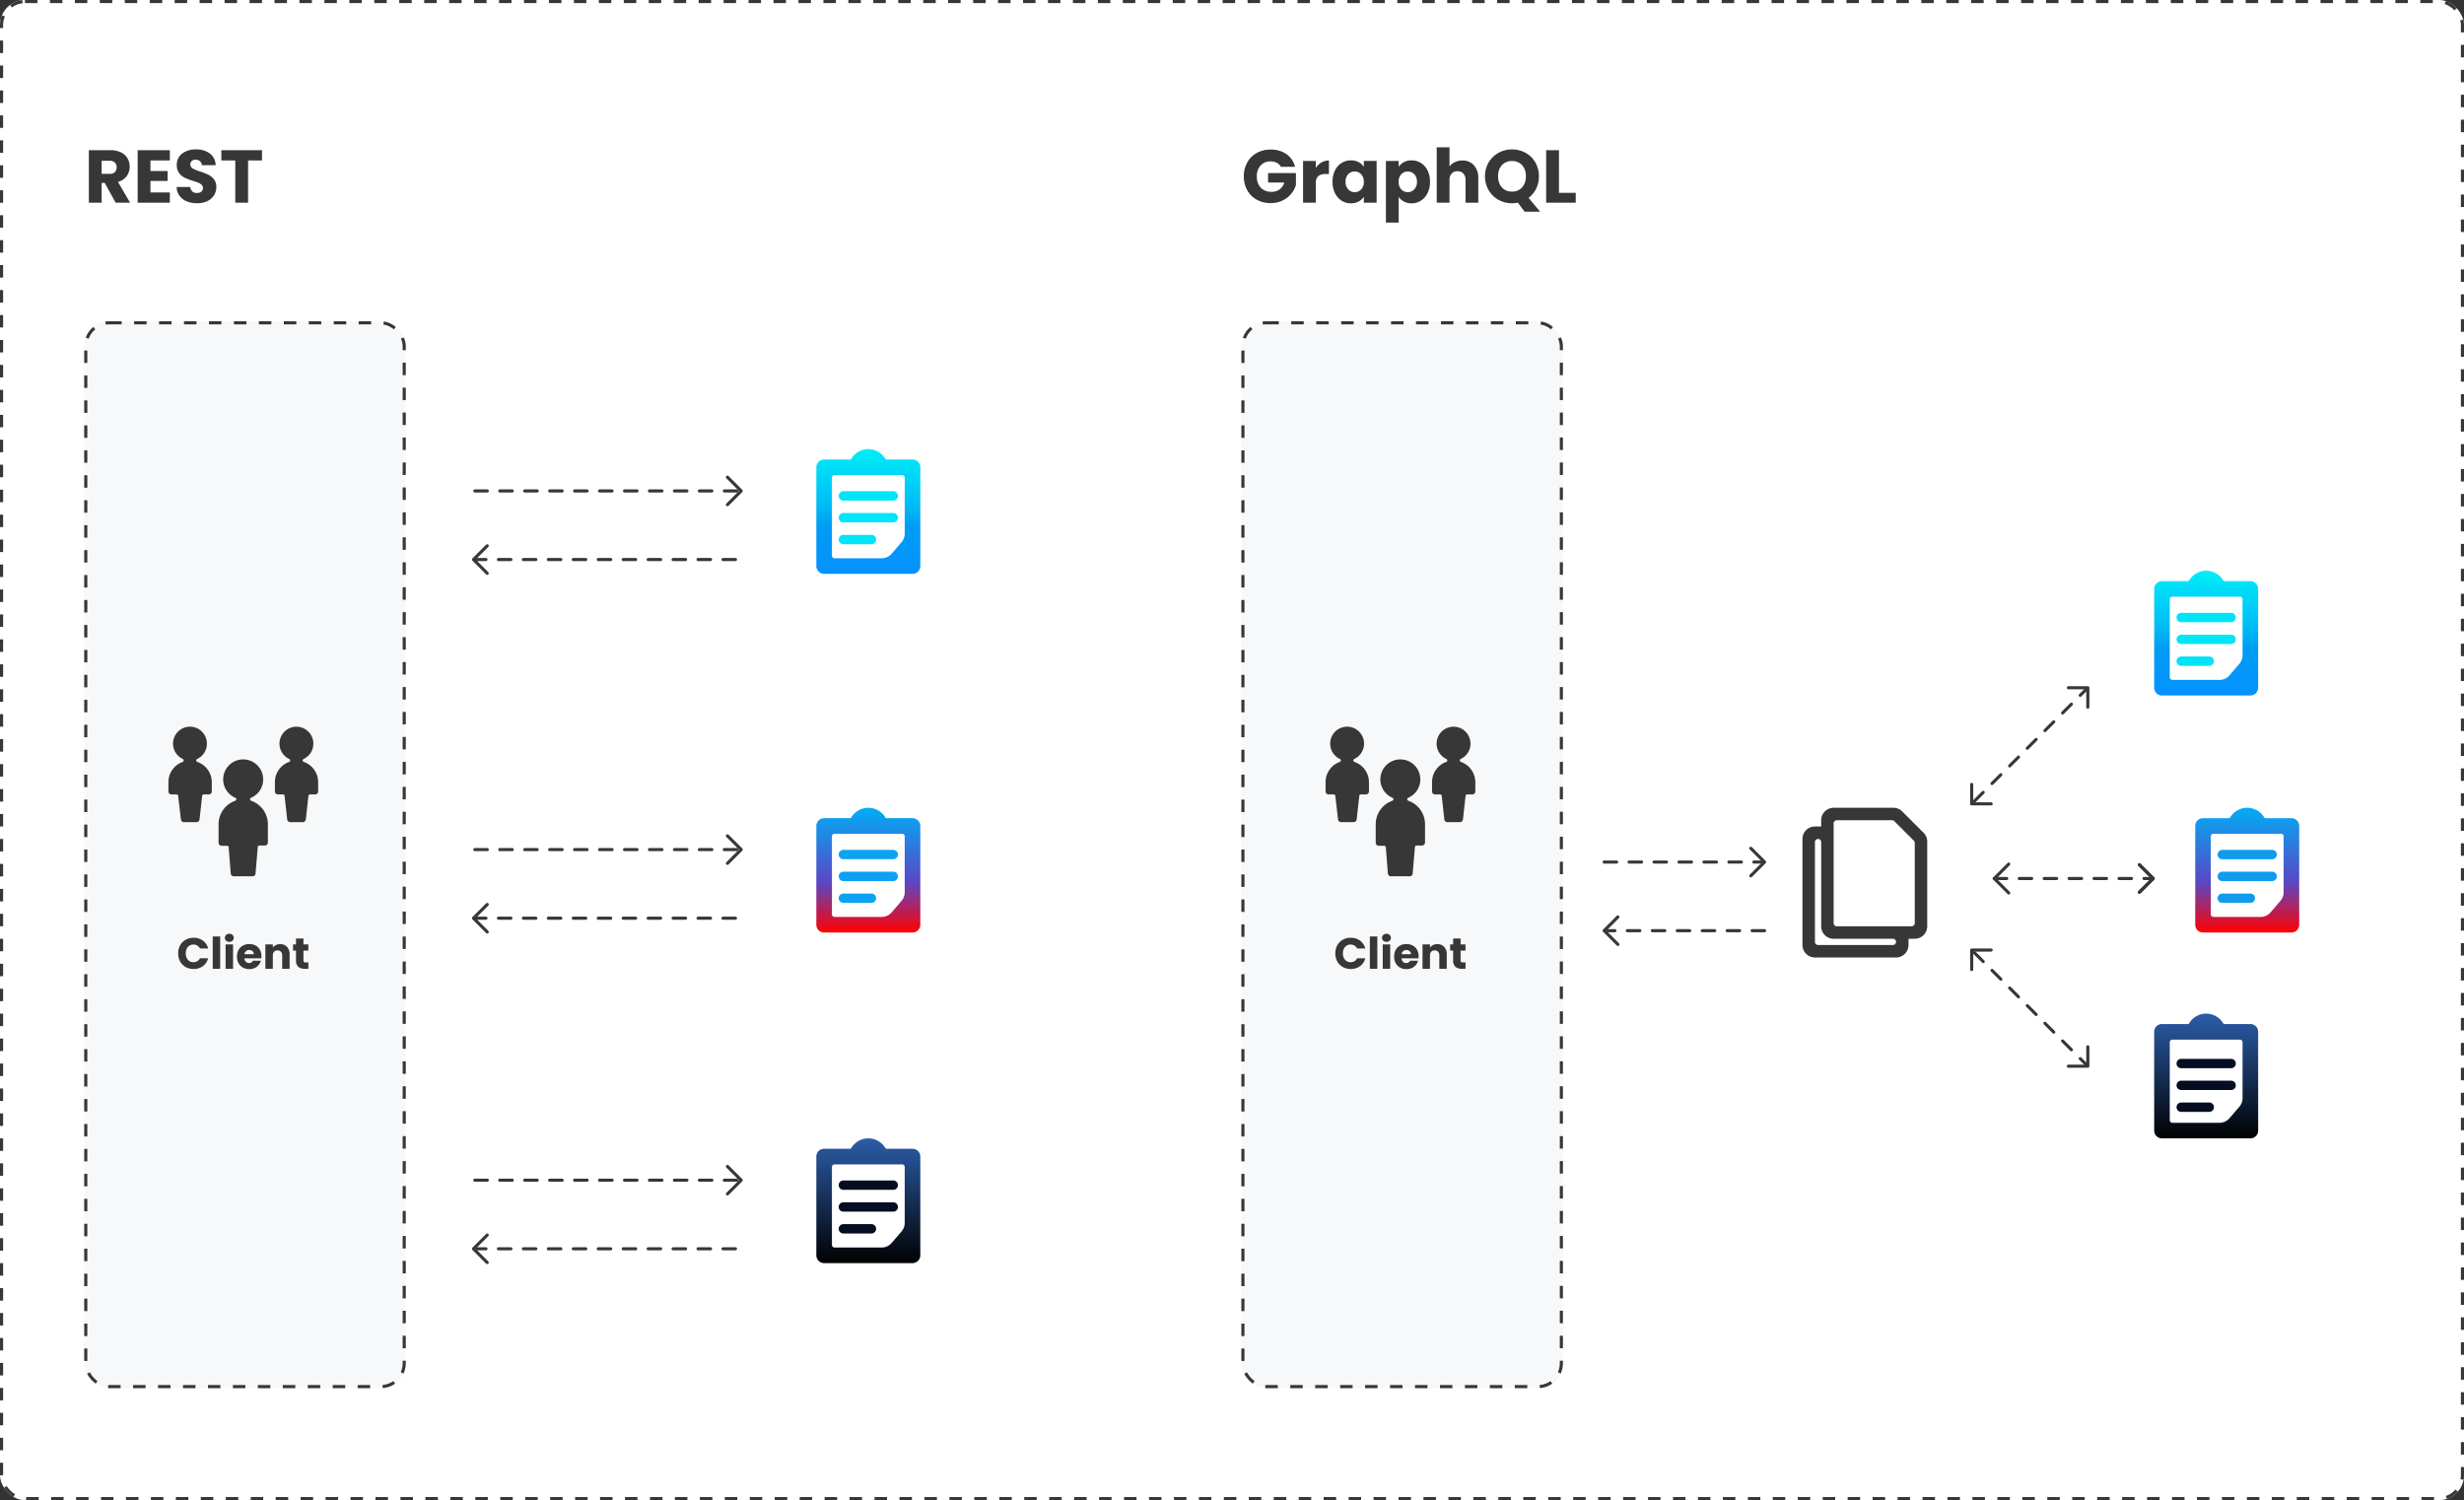 <svg xmlns="http://www.w3.org/2000/svg" xmlns:xlink="http://www.w3.org/1999/xlink" width="790" height="481" viewBox="0 0 790 481">
  <rect x="0" y="0" width="790" height="481" fill="#333333" stroke="none"/>
  <defs>
    <linearGradient id="linear-gradient" x1="0.5" x2="0.5" y2="1" gradientUnits="objectBoundingBox">
      <stop offset="0" stop-color="#00eef8"/>
      <stop offset="0.443" stop-color="#00bcf6"/>
      <stop offset="0.623" stop-color="#009cf3"/>
      <stop offset="1" stop-color="#0492ff"/>
    </linearGradient>
    <linearGradient id="linear-gradient-2" x1="0.5" x2="0.5" y2="1" gradientUnits="objectBoundingBox">
      <stop offset="0" stop-color="#01adf6"/>
      <stop offset="0.595" stop-color="#5948c5"/>
      <stop offset="1" stop-color="red"/>
    </linearGradient>
    <linearGradient id="linear-gradient-3" x1="0.5" x2="0.5" y2="1" gradientUnits="objectBoundingBox">
      <stop offset="0" stop-color="#2b5da9"/>
      <stop offset="1" stop-color="#000101"/>
    </linearGradient>
  </defs>
  <g id="GraphQL_API_infrastructure" data-name="GraphQL API infrastructure" transform="translate(-266.268 -3912)">
    <g id="Rectangle_67297" data-name="Rectangle 67297" transform="translate(266.268 3912)" fill="#fff" stroke="#373737" stroke-width="1" stroke-dasharray="4">
      <rect width="790" height="481" rx="8" stroke="none"/>
      <rect x="0.5" y="0.5" width="789" height="480" rx="7.5" fill="none"/>
    </g>
    <g id="Group_186810" data-name="Group 186810" transform="translate(0 21)">
      <g id="Group_186809" data-name="Group 186809">
        <g id="Group_186806" data-name="Group 186806" transform="translate(293 3994)">
          <g id="Rectangle_67298" data-name="Rectangle 67298" transform="translate(0.268)" fill="#f6f8fa" stroke="#373737" stroke-width="1" stroke-dasharray="4">
            <rect width="103.097" height="342.091" rx="8" stroke="none"/>
            <rect x="0.5" y="0.5" width="102.097" height="341.091" rx="7.5" fill="none"/>
          </g>
          <g id="Group_186803" data-name="Group 186803" transform="translate(27.267 130)">
            <g id="Group_186784" data-name="Group 186784">
              <g id="Group_186382" data-name="Group 186382" transform="translate(0 0)">
                <path id="Path_169397" data-name="Path 169397" d="M26.527,23.723a.579.579,0,0,1-.34-.459.519.519,0,0,1,.32-.479,6.412,6.412,0,1,0-5.034,0,.519.519,0,0,1,.32.479.579.579,0,0,1-.34.459A7.99,7.99,0,0,0,16.1,31.194v5.993a.979.979,0,0,0,.979.979h1.778a.5.5,0,0,1,.479.459L20,47.054a.979.979,0,0,0,.979.9h5.993a.979.979,0,0,0,.979-.9l.719-8.509a.5.5,0,0,1,.479-.459h1.778a.979.979,0,0,0,.979-.979V31.114A7.99,7.99,0,0,0,26.527,23.723Z" transform="translate(-0.02 0.017)" fill="#373737"/>
                <path id="Path_169398" data-name="Path 169398" d="M9.248,11.266a.539.539,0,0,1-.34-.459.559.559,0,0,1,.3-.479,5.433,5.433,0,1,0-4.594,0,.512.512,0,0,1-.06.939A6.891,6.891,0,0,0,0,17.758v2.956a1,1,0,0,0,.28.7,1.039,1.039,0,0,0,.7.28H2.617a.519.519,0,0,1,.5.439L4,29.7a1,1,0,0,0,.979.879h4a1,1,0,0,0,1-.879l.839-7.571a.5.5,0,0,1,.479-.439h1.638a.979.979,0,0,0,.979-.979V17.758A6.891,6.891,0,0,0,9.248,11.266Z" transform="translate(0 0.03)" fill="#373737"/>
                <path id="Path_169399" data-name="Path 169399" d="M43.428,11.266a.539.539,0,0,1-.34-.459.519.519,0,0,1,.3-.479,5.433,5.433,0,1,0-4.614,0,.559.559,0,0,1,.3.479.539.539,0,0,1-.34.459,6.891,6.891,0,0,0-4.554,6.492v2.956a.959.959,0,0,0,.979.979H36.8a.479.479,0,0,1,.479.439l.839,7.571a1,1,0,0,0,1,.879h4a1,1,0,0,0,.979-.879l.839-7.571a.519.519,0,0,1,.5-.439h1.638a.979.979,0,0,0,.979-.979V17.758a6.891,6.891,0,0,0-4.614-6.492Z" transform="translate(-0.043 0.03)" fill="#373737"/>
              </g>
            </g>
            <path id="Path_171957" data-name="Path 171957" d="M-20.874-4.928a5.283,5.283,0,0,1,.63-2.6A4.5,4.5,0,0,1-18.487-9.3a5.1,5.1,0,0,1,2.555-.637,4.889,4.889,0,0,1,3,.924A4.437,4.437,0,0,1-11.27-6.5H-13.9a2.126,2.126,0,0,0-.833-.938,2.342,2.342,0,0,0-1.225-.322,2.286,2.286,0,0,0-1.792.77,2.98,2.98,0,0,0-.686,2.058,2.98,2.98,0,0,0,.686,2.058,2.286,2.286,0,0,0,1.792.77,2.342,2.342,0,0,0,1.225-.322A2.126,2.126,0,0,0-13.9-3.36h2.632A4.405,4.405,0,0,1-12.936-.847a4.915,4.915,0,0,1-3,.917,5.1,5.1,0,0,1-2.555-.637,4.515,4.515,0,0,1-1.757-1.771A5.243,5.243,0,0,1-20.874-4.928ZM-7.406-10.36V0H-9.8V-10.36Zm2.94,1.736A1.451,1.451,0,0,1-5.5-9a1.2,1.2,0,0,1-.4-.917,1.218,1.218,0,0,1,.4-.931,1.451,1.451,0,0,1,1.029-.371,1.432,1.432,0,0,1,1.015.371,1.218,1.218,0,0,1,.4.931,1.2,1.2,0,0,1-.4.917A1.432,1.432,0,0,1-4.466-8.624Zm1.19.812V0H-5.67V-7.812Zm9.1,3.78a6.111,6.111,0,0,1-.042.7H.364A1.628,1.628,0,0,0,.833-2.219a1.433,1.433,0,0,0,1.015.385A1.258,1.258,0,0,0,3.094-2.59H5.642A3.5,3.5,0,0,1,4.935-1.2a3.54,3.54,0,0,1-1.281.966,4.115,4.115,0,0,1-1.722.35A4.19,4.19,0,0,1-.112-.378a3.485,3.485,0,0,1-1.4-1.4,4.322,4.322,0,0,1-.5-2.128,4.371,4.371,0,0,1,.5-2.128,3.44,3.44,0,0,1,1.393-1.4,4.22,4.22,0,0,1,2.058-.49,4.177,4.177,0,0,1,2.016.476A3.418,3.418,0,0,1,5.327-6.09,4.122,4.122,0,0,1,5.824-4.032Zm-2.45-.63a1.231,1.231,0,0,0-.42-.98A1.546,1.546,0,0,0,1.9-6.006a1.516,1.516,0,0,0-1.015.35,1.555,1.555,0,0,0-.511.994ZM11.844-7.9a2.835,2.835,0,0,1,2.191.889,3.468,3.468,0,0,1,.819,2.443V0h-2.38V-4.242a1.714,1.714,0,0,0-.406-1.218,1.424,1.424,0,0,0-1.092-.434,1.424,1.424,0,0,0-1.092.434,1.714,1.714,0,0,0-.406,1.218V0H7.084V-7.812H9.478v1.036a2.526,2.526,0,0,1,.98-.819A3.116,3.116,0,0,1,11.844-7.9Zm9.03,5.866V0H19.656a2.981,2.981,0,0,1-2.03-.637A2.632,2.632,0,0,1,16.9-2.716V-5.824h-.952V-7.812H16.9v-1.9h2.394v1.9H20.86v1.988H19.292v3.136a.656.656,0,0,0,.168.5.82.82,0,0,0,.56.154Z" transform="translate(24 77.619)" fill="#373737"/>
          </g>
        </g>
        <g id="Group_188571" data-name="Group 188571" transform="translate(0 27)">
          <g id="Group_186786" data-name="Group 186786" transform="translate(0 2.897)">
            <g id="Group_186739" data-name="Group 186739" transform="translate(418.071 4022.917) rotate(-90)">
              <path id="Path_169536" data-name="Path 169536" d="M24,1.494V87.58" transform="translate(-19.593 -1.065)" fill="none" stroke="#373737" stroke-linecap="round" stroke-linejoin="round" stroke-width="1" stroke-dasharray="4"/>
              <path id="Path_169537" data-name="Path 169537" d="M16.5,1.494,20.907,5.9l4.407-4.407" transform="translate(-16.5 79.935)" fill="none" stroke="#373737" stroke-linecap="round" stroke-linejoin="round" stroke-width="1"/>
            </g>
            <g id="Group_186785" data-name="Group 186785" transform="translate(418.071 4044.917) rotate(-90)">
              <path id="Path_169536-2" data-name="Path 169536" d="M0,83.074V0" transform="translate(4.407 0.931)" fill="none" stroke="#373737" stroke-linecap="round" stroke-linejoin="round" stroke-width="1" stroke-dasharray="4"/>
              <path id="Path_169537-2" data-name="Path 169537" d="M0,4.407,4.407,0,8.814,4.407" transform="translate(0 0)" fill="none" stroke="#373737" stroke-linecap="round" stroke-linejoin="round" stroke-width="1"/>
            </g>
          </g>
          <g id="Group_186786-2" data-name="Group 186786" transform="translate(0 117.897)">
            <g id="Group_186739-2" data-name="Group 186739" transform="translate(418.071 4022.917) rotate(-90)">
              <path id="Path_169536-3" data-name="Path 169536" d="M24,1.494V87.58" transform="translate(-19.593 -1.065)" fill="none" stroke="#373737" stroke-linecap="round" stroke-linejoin="round" stroke-width="1" stroke-dasharray="4"/>
              <path id="Path_169537-3" data-name="Path 169537" d="M16.5,1.494,20.907,5.9l4.407-4.407" transform="translate(-16.5 79.935)" fill="none" stroke="#373737" stroke-linecap="round" stroke-linejoin="round" stroke-width="1"/>
            </g>
            <g id="Group_186785-2" data-name="Group 186785" transform="translate(418.071 4044.917) rotate(-90)">
              <path id="Path_169536-4" data-name="Path 169536" d="M0,83.074V0" transform="translate(4.407 0.931)" fill="none" stroke="#373737" stroke-linecap="round" stroke-linejoin="round" stroke-width="1" stroke-dasharray="4"/>
              <path id="Path_169537-4" data-name="Path 169537" d="M0,4.407,4.407,0,8.814,4.407" transform="translate(0 0)" fill="none" stroke="#373737" stroke-linecap="round" stroke-linejoin="round" stroke-width="1"/>
            </g>
          </g>
          <g id="Group_186786-3" data-name="Group 186786" transform="translate(0 223.897)">
            <g id="Group_186739-3" data-name="Group 186739" transform="translate(418.071 4022.917) rotate(-90)">
              <path id="Path_169536-5" data-name="Path 169536" d="M24,1.494V87.58" transform="translate(-19.593 -1.065)" fill="none" stroke="#373737" stroke-linecap="round" stroke-linejoin="round" stroke-width="1" stroke-dasharray="4"/>
              <path id="Path_169537-5" data-name="Path 169537" d="M16.5,1.494,20.907,5.9l4.407-4.407" transform="translate(-16.5 79.935)" fill="none" stroke="#373737" stroke-linecap="round" stroke-linejoin="round" stroke-width="1"/>
            </g>
            <g id="Group_186785-3" data-name="Group 186785" transform="translate(418.071 4044.917) rotate(-90)">
              <path id="Path_169536-6" data-name="Path 169536" d="M0,83.074V0" transform="translate(4.407 0.931)" fill="none" stroke="#373737" stroke-linecap="round" stroke-linejoin="round" stroke-width="1" stroke-dasharray="4"/>
              <path id="Path_169537-6" data-name="Path 169537" d="M0,4.407,4.407,0,8.814,4.407" transform="translate(0 0)" fill="none" stroke="#373737" stroke-linecap="round" stroke-linejoin="round" stroke-width="1"/>
            </g>
          </g>
          <g id="Group_186791" data-name="Group 186791" transform="translate(524 4007.998)">
            <g id="Group_186790" data-name="Group 186790">
              <path id="Path_170005" data-name="Path 170005" d="M34.835,3.334H26.5a.45.45,0,0,1-.35-.2,6.367,6.367,0,0,0-10.967,0,.45.45,0,0,1-.35.2H6.5A2.5,2.5,0,0,0,4,5.834V37.5A2.5,2.5,0,0,0,6.5,40H34.835a2.5,2.5,0,0,0,2.5-2.5V5.834a2.5,2.5,0,0,0-2.5-2.5ZM32.335,27.1a4.167,4.167,0,0,1-1,2.717l-3.2,3.734A4.2,4.2,0,0,1,24.968,35H9.834A.833.833,0,0,1,9,34.169v-25a.833.833,0,0,1,.833-.833H31.5a.833.833,0,0,1,.833.833Z" fill="url(#linear-gradient)"/>
              <path id="Path_170006" data-name="Path 170006" d="M32,16.5H16a1.5,1.5,0,0,0,0,3H32a1.5,1.5,0,0,0,0-3Z" transform="translate(-3.333 -3)" fill="#00e5f8"/>
              <path id="Path_170007" data-name="Path 170007" d="M32,23.5H16a1.5,1.5,0,0,0,0,3H32a1.5,1.5,0,1,0,0-3Z" transform="translate(-3.333 -3)" fill="#00e5f8"/>
              <path id="Path_170008" data-name="Path 170008" d="M25,30.5H16a1.5,1.5,0,0,0,0,3h9a1.5,1.5,0,1,0,0-3Z" transform="translate(-3.333 -3)" fill="#00e5f8"/>
            </g>
          </g>
          <g id="Group_186792" data-name="Group 186792" transform="translate(524 4122.998)">
            <g id="Group_186790-2" data-name="Group 186790">
              <path id="Path_170005-2" data-name="Path 170005" d="M34.835,3.334H26.5a.45.45,0,0,1-.35-.2,6.367,6.367,0,0,0-10.967,0,.45.45,0,0,1-.35.2H6.5A2.5,2.5,0,0,0,4,5.834V37.5A2.5,2.5,0,0,0,6.5,40H34.835a2.5,2.5,0,0,0,2.5-2.5V5.834a2.5,2.5,0,0,0-2.5-2.5ZM32.335,27.1a4.167,4.167,0,0,1-1,2.717l-3.2,3.734A4.2,4.2,0,0,1,24.968,35H9.834A.833.833,0,0,1,9,34.169v-25a.833.833,0,0,1,.833-.833H31.5a.833.833,0,0,1,.833.833Z" fill="url(#linear-gradient-2)"/>
              <path id="Path_170006-2" data-name="Path 170006" d="M32,16.5H16a1.5,1.5,0,0,0,0,3H32a1.5,1.5,0,0,0,0-3Z" transform="translate(-3.333 -3)" fill="#0ca2f1"/>
              <path id="Path_170007-2" data-name="Path 170007" d="M32,23.5H16a1.5,1.5,0,0,0,0,3H32a1.5,1.5,0,1,0,0-3Z" transform="translate(-3.333 -3)" fill="#0ca2f1"/>
              <path id="Path_170008-2" data-name="Path 170008" d="M25,30.5H16a1.5,1.5,0,0,0,0,3h9a1.5,1.5,0,1,0,0-3Z" transform="translate(-3.333 -3)" fill="#0ca2f1"/>
            </g>
          </g>
          <g id="Group_186793" data-name="Group 186793" transform="translate(524 4228.998)">
            <g id="Group_186790-3" data-name="Group 186790">
              <path id="Path_170005-3" data-name="Path 170005" d="M34.835,3.334H26.5a.45.45,0,0,1-.35-.2,6.367,6.367,0,0,0-10.967,0,.45.45,0,0,1-.35.2H6.5A2.5,2.5,0,0,0,4,5.834V37.5A2.5,2.5,0,0,0,6.5,40H34.835a2.5,2.5,0,0,0,2.5-2.5V5.834a2.5,2.5,0,0,0-2.5-2.5ZM32.335,27.1a4.167,4.167,0,0,1-1,2.717l-3.2,3.734A4.2,4.2,0,0,1,24.968,35H9.834A.833.833,0,0,1,9,34.169v-25a.833.833,0,0,1,.833-.833H31.5a.833.833,0,0,1,.833.833Z" fill="url(#linear-gradient-3)"/>
              <path id="Path_170006-3" data-name="Path 170006" d="M32,16.5H16a1.5,1.5,0,0,0,0,3H32a1.5,1.5,0,0,0,0-3Z" transform="translate(-3.333 -3)" fill="#040d21"/>
              <path id="Path_170007-3" data-name="Path 170007" d="M32,23.5H16a1.5,1.5,0,0,0,0,3H32a1.5,1.5,0,1,0,0-3Z" transform="translate(-3.333 -3)" fill="#040d21"/>
              <path id="Path_170008-3" data-name="Path 170008" d="M25,30.5H16a1.5,1.5,0,0,0,0,3h9a1.5,1.5,0,1,0,0-3Z" transform="translate(-3.333 -3)" fill="#040d21"/>
            </g>
          </g>
        </g>
      </g>
      <path id="Path_171956" data-name="Path 171956" d="M10.08,0l-3.5-6.36H5.592V0h-4.1V-16.848H8.376a7.583,7.583,0,0,1,3.4.7,4.794,4.794,0,0,1,2.1,1.908,5.324,5.324,0,0,1,.7,2.7,5.015,5.015,0,0,1-.948,3,5.1,5.1,0,0,1-2.8,1.872L14.712,0ZM5.592-9.264H8.136a2.329,2.329,0,0,0,1.692-.552,2.084,2.084,0,0,0,.564-1.56,2.019,2.019,0,0,0-.564-1.512,2.329,2.329,0,0,0-1.692-.552H5.592Zm15.648-4.3v3.408h5.5v3.168h-5.5v3.7h6.216V0H17.136V-16.848h10.32v3.288ZM36.216.168a8.667,8.667,0,0,1-3.312-.6,5.4,5.4,0,0,1-2.34-1.776A4.852,4.852,0,0,1,29.64-5.04h4.368a2.119,2.119,0,0,0,.648,1.428,2.083,2.083,0,0,0,1.44.492,2.252,2.252,0,0,0,1.44-.42A1.4,1.4,0,0,0,38.064-4.7a1.378,1.378,0,0,0-.42-1.032,3.388,3.388,0,0,0-1.032-.672,16.6,16.6,0,0,0-1.74-.6,18.946,18.946,0,0,1-2.664-1.008A4.922,4.922,0,0,1,30.432-9.5a4.146,4.146,0,0,1-.744-2.568,4.416,4.416,0,0,1,1.7-3.684,7,7,0,0,1,4.44-1.332,7.083,7.083,0,0,1,4.488,1.332,4.768,4.768,0,0,1,1.824,3.708H37.7a1.737,1.737,0,0,0-.6-1.284,2.114,2.114,0,0,0-1.416-.468,1.765,1.765,0,0,0-1.2.4,1.428,1.428,0,0,0-.456,1.14,1.413,1.413,0,0,0,.768,1.272,12.589,12.589,0,0,0,2.4.984,22.2,22.2,0,0,1,2.652,1.056,5.049,5.049,0,0,1,1.764,1.464,3.919,3.919,0,0,1,.744,2.472A4.851,4.851,0,0,1,41.628-2.4,5.127,5.127,0,0,1,39.5-.528,7.271,7.271,0,0,1,36.216.168ZM57-16.848v3.288H52.536V0h-4.1V-13.56H43.968v-3.288Z" transform="translate(293.268 3956)" fill="#373737"/>
      <g id="Group_186808" data-name="Group 186808" transform="translate(-0.268)">
        <g id="Group_188572" data-name="Group 188572" transform="translate(0 35.001)">
          <g id="Group_186802" data-name="Group 186802" transform="translate(905.436 4142.085) rotate(-90)">
            <path id="Path_169536-7" data-name="Path 169536" d="M24,1.494V52.005" transform="translate(-19.593 -0.994)" fill="none" stroke="#373737" stroke-linecap="round" stroke-linejoin="round" stroke-width="1" stroke-dasharray="4"/>
            <path id="Path_169537-7" data-name="Path 169537" d="M16.5,1.494,20.907,5.9l4.407-4.407" transform="translate(-16.5 45.541)" fill="none" stroke="#373737" stroke-linecap="round" stroke-linejoin="round" stroke-width="1"/>
            <path id="Path_170010" data-name="Path 170010" d="M16.5,1.494,20.907,5.9l4.407-4.407" transform="translate(-16.5 45.541)" fill="none" stroke="#373737" stroke-linecap="round" stroke-linejoin="round" stroke-width="1"/>
            <path id="Path_170011" data-name="Path 170011" d="M16.5,6.128l4.634-4.634,4.634,4.634" transform="translate(-16.727 -0.994)" fill="none" stroke="#373737" stroke-linecap="round" stroke-linejoin="round" stroke-width="1"/>
          </g>
          <g id="Group_186800" data-name="Group 186800" transform="translate(902.668 4116.002) rotate(-135)">
            <path id="Path_169536-8" data-name="Path 169536" d="M24,1.494V52.005" transform="translate(-19.593 -1.494)" fill="none" stroke="#373737" stroke-linecap="round" stroke-linejoin="round" stroke-width="1" stroke-dasharray="4"/>
            <path id="Path_169537-8" data-name="Path 169537" d="M16.5,1.494,20.907,5.9l4.407-4.407" transform="translate(-16.5 45.541)" fill="none" stroke="#373737" stroke-linecap="round" stroke-linejoin="round" stroke-width="1"/>
            <path id="Path_170012" data-name="Path 170012" d="M16.5,5.9l4.407-4.407L25.314,5.9" transform="translate(-16.5 -2.707)" fill="none" stroke="#373737" stroke-linecap="round" stroke-linejoin="round" stroke-width="1"/>
          </g>
          <g id="Group_186801" data-name="Group 186801" transform="translate(939.043 4194.737) rotate(135)">
            <path id="Path_169536-9" data-name="Path 169536" d="M0,50.511V0" transform="translate(4.407 0.931)" fill="none" stroke="#373737" stroke-linecap="round" stroke-linejoin="round" stroke-width="1" stroke-dasharray="4"/>
            <path id="Path_169537-9" data-name="Path 169537" d="M0,4.407,4.407,0,8.814,4.407" transform="translate(0 0)" fill="none" stroke="#373737" stroke-linecap="round" stroke-linejoin="round" stroke-width="1"/>
            <path id="Path_170013" data-name="Path 170013" d="M0,0,4.407,4.407,8.814,0" transform="translate(0 48.248)" fill="none" stroke="#373737" stroke-linecap="round" stroke-linejoin="round" stroke-width="1"/>
          </g>
          <g id="Group_186805" data-name="Group 186805" transform="translate(49.781 39.136)">
            <g id="Group_186739-4" data-name="Group 186739" transform="translate(731.071 4097.678) rotate(-90)">
              <path id="Path_169536-10" data-name="Path 169536" d="M24,1.494V52.005" transform="translate(-19.593 -1.494)" fill="none" stroke="#373737" stroke-linecap="round" stroke-linejoin="round" stroke-width="1" stroke-dasharray="4"/>
              <path id="Path_169537-10" data-name="Path 169537" d="M16.5,1.494,20.907,5.9l4.407-4.407" transform="translate(-16.5 45.541)" fill="none" stroke="#373737" stroke-linecap="round" stroke-linejoin="round" stroke-width="1"/>
            </g>
            <g id="Group_186785-4" data-name="Group 186785" transform="translate(731.071 4119.678) rotate(-90)">
              <path id="Path_169536-11" data-name="Path 169536" d="M0,50.511V0" transform="translate(4.407 0.931)" fill="none" stroke="#373737" stroke-linecap="round" stroke-linejoin="round" stroke-width="1" stroke-dasharray="4"/>
              <path id="Path_169537-11" data-name="Path 169537" d="M0,4.407,4.407,0,8.814,4.407" transform="translate(0 0)" fill="none" stroke="#373737" stroke-linecap="round" stroke-linejoin="round" stroke-width="1"/>
            </g>
          </g>
          <g id="Group_186797" data-name="Group 186797" transform="translate(953.203 4038.996)">
            <g id="Group_186790-4" data-name="Group 186790">
              <path id="Path_170005-4" data-name="Path 170005" d="M34.835,3.334H26.5a.45.45,0,0,1-.35-.2,6.367,6.367,0,0,0-10.967,0,.45.45,0,0,1-.35.2H6.5A2.5,2.5,0,0,0,4,5.834V37.5A2.5,2.5,0,0,0,6.5,40H34.835a2.5,2.5,0,0,0,2.5-2.5V5.834a2.5,2.5,0,0,0-2.5-2.5ZM32.335,27.1a4.167,4.167,0,0,1-1,2.717l-3.2,3.734A4.2,4.2,0,0,1,24.968,35H9.834A.833.833,0,0,1,9,34.169v-25a.833.833,0,0,1,.833-.833H31.5a.833.833,0,0,1,.833.833Z" fill="url(#linear-gradient)"/>
              <path id="Path_170006-4" data-name="Path 170006" d="M32,16.5H16a1.5,1.5,0,0,0,0,3H32a1.5,1.5,0,0,0,0-3Z" transform="translate(-3.333 -3)" fill="#00e4f7"/>
              <path id="Path_170007-4" data-name="Path 170007" d="M32,23.5H16a1.5,1.5,0,0,0,0,3H32a1.5,1.5,0,1,0,0-3Z" transform="translate(-3.333 -3)" fill="#00e4f7"/>
              <path id="Path_170008-4" data-name="Path 170008" d="M25,30.5H16a1.5,1.5,0,0,0,0,3h9a1.5,1.5,0,1,0,0-3Z" transform="translate(-3.333 -3)" fill="#00e4f7"/>
            </g>
          </g>
          <g id="Group_186798" data-name="Group 186798" transform="translate(966.365 4114.999)">
            <g id="Group_186790-5" data-name="Group 186790">
              <path id="Path_170005-5" data-name="Path 170005" d="M34.835,3.334H26.5a.45.45,0,0,1-.35-.2,6.367,6.367,0,0,0-10.967,0,.45.45,0,0,1-.35.2H6.5A2.5,2.5,0,0,0,4,5.834V37.5A2.5,2.5,0,0,0,6.5,40H34.835a2.5,2.5,0,0,0,2.5-2.5V5.834a2.5,2.5,0,0,0-2.5-2.5ZM32.335,27.1a4.167,4.167,0,0,1-1,2.717l-3.2,3.734A4.2,4.2,0,0,1,24.968,35H9.834A.833.833,0,0,1,9,34.169v-25a.833.833,0,0,1,.833-.833H31.5a.833.833,0,0,1,.833.833Z" fill="url(#linear-gradient-2)"/>
              <path id="Path_170006-5" data-name="Path 170006" d="M32,16.5H16a1.5,1.5,0,0,0,0,3H32a1.5,1.5,0,0,0,0-3Z" transform="translate(-3.333 -3)" fill="#109bed"/>
              <path id="Path_170007-5" data-name="Path 170007" d="M32,23.5H16a1.5,1.5,0,0,0,0,3H32a1.5,1.5,0,1,0,0-3Z" transform="translate(-3.333 -3)" fill="#109bed"/>
              <path id="Path_170008-5" data-name="Path 170008" d="M25,30.5H16a1.5,1.5,0,0,0,0,3h9a1.5,1.5,0,1,0,0-3Z" transform="translate(-3.333 -3)" fill="#109bed"/>
            </g>
          </g>
          <g id="Group_186799" data-name="Group 186799" transform="translate(953.203 4181.001)">
            <g id="Group_186790-6" data-name="Group 186790">
              <path id="Path_170005-6" data-name="Path 170005" d="M34.835,3.334H26.5a.45.45,0,0,1-.35-.2,6.367,6.367,0,0,0-10.967,0,.45.45,0,0,1-.35.2H6.5A2.5,2.5,0,0,0,4,5.834V37.5A2.5,2.5,0,0,0,6.5,40H34.835a2.5,2.5,0,0,0,2.5-2.5V5.834a2.5,2.5,0,0,0-2.5-2.5ZM32.335,27.1a4.167,4.167,0,0,1-1,2.717l-3.2,3.734A4.2,4.2,0,0,1,24.968,35H9.834A.833.833,0,0,1,9,34.169v-25a.833.833,0,0,1,.833-.833H31.5a.833.833,0,0,1,.833.833Z" fill="url(#linear-gradient-3)"/>
              <path id="Path_170006-6" data-name="Path 170006" d="M32,16.5H16a1.5,1.5,0,0,0,0,3H32a1.5,1.5,0,0,0,0-3Z" transform="translate(-3.333 -2)" fill="#040d21"/>
              <path id="Path_170007-6" data-name="Path 170007" d="M32,23.5H16a1.5,1.5,0,0,0,0,3H32a1.5,1.5,0,1,0,0-3Z" transform="translate(-3.333 -2)" fill="#040d21"/>
              <path id="Path_170008-6" data-name="Path 170008" d="M25,30.5H16a1.5,1.5,0,0,0,0,3h9a1.5,1.5,0,1,0,0-3Z" transform="translate(-3.333 -2)" fill="#040d21"/>
            </g>
          </g>
          <g id="Group_186796" data-name="Group 186796" transform="translate(840.436 4115)">
            <path id="Path_170009" data-name="Path 170009" d="M42.82,8,36,1.18A4,4,0,0,0,33.18,0H14a4,4,0,0,0-4,4V6H8a4,4,0,0,0-4,4V44a4,4,0,0,0,4,4H34a4,4,0,0,0,4-4V42h2a4,4,0,0,0,4-4V10.82A4,4,0,0,0,42.82,8ZM34,43a1,1,0,0,1-1,1H9a1,1,0,0,1-1-1V11a1,1,0,0,1,2,0V38a4,4,0,0,0,4,4H33A1,1,0,0,1,34,43Zm6-6a1,1,0,0,1-1,1H15a1,1,0,0,1-1-1V5a1,1,0,0,1,1-1H32.76a.94.94,0,0,1,.7.3l6.24,6.24a.94.94,0,0,1,.3.7Z" fill="#373737"/>
          </g>
        </g>
        <g id="Group_186807" data-name="Group 186807" transform="translate(368.268 16)">
          <g id="Rectangle_67298-2" data-name="Rectangle 67298" transform="translate(296.268 3978)" fill="#f6f8fa" stroke="#373737" stroke-width="1" stroke-dasharray="4">
            <rect width="103.097" height="342.091" rx="8" stroke="none"/>
            <rect x="0.5" y="0.5" width="102.097" height="341.091" rx="7.5" fill="none"/>
          </g>
          <g id="Group_186803-2" data-name="Group 186803" transform="translate(14.267 8.309)">
            <g id="Group_186784-2" data-name="Group 186784" transform="translate(309 4099.69)">
              <g id="Group_186382-2" data-name="Group 186382" transform="translate(0 0)">
                <path id="Path_169397-2" data-name="Path 169397" d="M26.527,23.723a.579.579,0,0,1-.34-.459.519.519,0,0,1,.32-.479,6.412,6.412,0,1,0-5.034,0,.519.519,0,0,1,.32.479.579.579,0,0,1-.34.459A7.99,7.99,0,0,0,16.1,31.194v5.993a.979.979,0,0,0,.979.979h1.778a.5.5,0,0,1,.479.459L20,47.054a.979.979,0,0,0,.979.9h5.993a.979.979,0,0,0,.979-.9l.719-8.509a.5.5,0,0,1,.479-.459h1.778a.979.979,0,0,0,.979-.979V31.114A7.99,7.99,0,0,0,26.527,23.723Z" transform="translate(-0.02 0.017)" fill="#373737"/>
                <path id="Path_169398-2" data-name="Path 169398" d="M9.248,11.266a.539.539,0,0,1-.34-.459.559.559,0,0,1,.3-.479,5.433,5.433,0,1,0-4.594,0,.512.512,0,0,1-.06.939A6.891,6.891,0,0,0,0,17.758v2.956a1,1,0,0,0,.28.7,1.039,1.039,0,0,0,.7.28H2.617a.519.519,0,0,1,.5.439L4,29.7a1,1,0,0,0,.979.879h4a1,1,0,0,0,1-.879l.839-7.571a.5.5,0,0,1,.479-.439h1.638a.979.979,0,0,0,.979-.979V17.758A6.891,6.891,0,0,0,9.248,11.266Z" transform="translate(0 0.03)" fill="#373737"/>
                <path id="Path_169399-2" data-name="Path 169399" d="M43.428,11.266a.539.539,0,0,1-.34-.459.519.519,0,0,1,.3-.479,5.433,5.433,0,1,0-4.614,0,.559.559,0,0,1,.3.479.539.539,0,0,1-.34.459,6.891,6.891,0,0,0-4.554,6.492v2.956a.959.959,0,0,0,.979.979H36.8a.479.479,0,0,1,.479.439l.839,7.571a1,1,0,0,0,1,.879h4a1,1,0,0,0,.979-.879l.839-7.571a.519.519,0,0,1,.5-.439h1.638a.979.979,0,0,0,.979-.979V17.758a6.891,6.891,0,0,0-4.614-6.492Z" transform="translate(-0.043 0.03)" fill="#373737"/>
              </g>
            </g>
            <path id="Path_171958" data-name="Path 171958" d="M-20.874-4.928a5.283,5.283,0,0,1,.63-2.6A4.5,4.5,0,0,1-18.487-9.3a5.1,5.1,0,0,1,2.555-.637,4.889,4.889,0,0,1,3,.924A4.437,4.437,0,0,1-11.27-6.5H-13.9a2.126,2.126,0,0,0-.833-.938,2.342,2.342,0,0,0-1.225-.322,2.286,2.286,0,0,0-1.792.77,2.98,2.98,0,0,0-.686,2.058,2.98,2.98,0,0,0,.686,2.058,2.286,2.286,0,0,0,1.792.77,2.342,2.342,0,0,0,1.225-.322A2.126,2.126,0,0,0-13.9-3.36h2.632A4.405,4.405,0,0,1-12.936-.847a4.915,4.915,0,0,1-3,.917,5.1,5.1,0,0,1-2.555-.637,4.515,4.515,0,0,1-1.757-1.771A5.243,5.243,0,0,1-20.874-4.928ZM-7.406-10.36V0H-9.8V-10.36Zm2.94,1.736A1.451,1.451,0,0,1-5.5-9a1.2,1.2,0,0,1-.4-.917,1.218,1.218,0,0,1,.4-.931,1.451,1.451,0,0,1,1.029-.371,1.432,1.432,0,0,1,1.015.371,1.218,1.218,0,0,1,.4.931,1.2,1.2,0,0,1-.4.917A1.432,1.432,0,0,1-4.466-8.624Zm1.19.812V0H-5.67V-7.812Zm9.1,3.78a6.111,6.111,0,0,1-.042.7H.364A1.628,1.628,0,0,0,.833-2.219a1.433,1.433,0,0,0,1.015.385A1.258,1.258,0,0,0,3.094-2.59H5.642A3.5,3.5,0,0,1,4.935-1.2a3.54,3.54,0,0,1-1.281.966,4.115,4.115,0,0,1-1.722.35A4.19,4.19,0,0,1-.112-.378a3.485,3.485,0,0,1-1.4-1.4,4.322,4.322,0,0,1-.5-2.128,4.371,4.371,0,0,1,.5-2.128,3.44,3.44,0,0,1,1.393-1.4,4.22,4.22,0,0,1,2.058-.49,4.177,4.177,0,0,1,2.016.476A3.418,3.418,0,0,1,5.327-6.09,4.122,4.122,0,0,1,5.824-4.032Zm-2.45-.63a1.231,1.231,0,0,0-.42-.98A1.546,1.546,0,0,0,1.9-6.006a1.516,1.516,0,0,0-1.015.35,1.555,1.555,0,0,0-.511.994ZM11.844-7.9a2.835,2.835,0,0,1,2.191.889,3.468,3.468,0,0,1,.819,2.443V0h-2.38V-4.242a1.714,1.714,0,0,0-.406-1.218,1.424,1.424,0,0,0-1.092-.434,1.424,1.424,0,0,0-1.092.434,1.714,1.714,0,0,0-.406,1.218V0H7.084V-7.812H9.478v1.036a2.526,2.526,0,0,1,.98-.819A3.116,3.116,0,0,1,11.844-7.9Zm9.03,5.866V0H19.656a2.981,2.981,0,0,1-2.03-.637A2.632,2.632,0,0,1,16.9-2.716V-5.824h-.952V-7.812H16.9v-1.9h2.394v1.9H20.86v1.988H19.292v3.136a.656.656,0,0,0,.168.5.82.82,0,0,0,.56.154Z" transform="translate(333 4177.31)" fill="#373737"/>
          </g>
        </g>
      </g>
      <path id="Path_171955" data-name="Path 171955" d="M12.672-11.52A3.07,3.07,0,0,0,11.364-12.8a4.28,4.28,0,0,0-2-.444A4.123,4.123,0,0,0,6.168-11.94a4.964,4.964,0,0,0-1.2,3.492,5.024,5.024,0,0,0,1.26,3.636A4.589,4.589,0,0,0,9.7-3.5a4.2,4.2,0,0,0,2.556-.768A4.353,4.353,0,0,0,13.776-6.48H8.568V-9.5H17.5v3.816a8.05,8.05,0,0,1-1.548,2.856A8.168,8.168,0,0,1,13.176-.7,8.568,8.568,0,0,1,9.384.12,8.976,8.976,0,0,1,4.932-.972,7.778,7.778,0,0,1,1.884-4.008,8.909,8.909,0,0,1,.792-8.448,8.976,8.976,0,0,1,1.884-12.9,7.778,7.778,0,0,1,4.92-15.948,8.909,8.909,0,0,1,9.36-17.04a8.626,8.626,0,0,1,5.1,1.464,6.909,6.909,0,0,1,2.748,4.056Zm11.208.36a5.414,5.414,0,0,1,1.8-1.74,4.641,4.641,0,0,1,2.4-.636v4.344H26.952a3.458,3.458,0,0,0-2.3.66,2.932,2.932,0,0,0-.768,2.316V0h-4.1V-13.392h4.1Zm5.352,4.44a8,8,0,0,1,.78-3.624,5.818,5.818,0,0,1,2.124-2.4,5.545,5.545,0,0,1,3-.84,5.154,5.154,0,0,1,2.484.576A4.243,4.243,0,0,1,39.264-11.5v-1.9h4.1V0h-4.1V-1.9A4.432,4.432,0,0,1,37.6-.384a5.154,5.154,0,0,1-2.484.576A5.445,5.445,0,0,1,32.136-.66a5.887,5.887,0,0,1-2.124-2.424A8.08,8.08,0,0,1,29.232-6.72ZM39.264-6.7a3.355,3.355,0,0,0-.852-2.424,2.768,2.768,0,0,0-2.076-.888,2.786,2.786,0,0,0-2.076.876,3.313,3.313,0,0,0-.852,2.412,3.4,3.4,0,0,0,.852,2.436,2.751,2.751,0,0,0,2.076.9,2.768,2.768,0,0,0,2.076-.888A3.355,3.355,0,0,0,39.264-6.7Zm11.184-4.8A4.455,4.455,0,0,1,52.1-13.008a5.084,5.084,0,0,1,2.472-.576,5.545,5.545,0,0,1,3,.84,5.818,5.818,0,0,1,2.124,2.4,8,8,0,0,1,.78,3.624,8.08,8.08,0,0,1-.78,3.636A5.888,5.888,0,0,1,57.576-.66a5.487,5.487,0,0,1-3,.852,5.1,5.1,0,0,1-2.46-.576,4.51,4.51,0,0,1-1.668-1.488V6.384h-4.1V-13.392h4.1ZM56.3-6.72a3.313,3.313,0,0,0-.852-2.412,2.814,2.814,0,0,0-2.1-.876,2.768,2.768,0,0,0-2.076.888A3.355,3.355,0,0,0,50.424-6.7a3.355,3.355,0,0,0,.852,2.424,2.768,2.768,0,0,0,2.076.888,2.789,2.789,0,0,0,2.088-.9A3.37,3.37,0,0,0,56.3-6.72Zm14.568-6.816a4.765,4.765,0,0,1,3.7,1.524A5.976,5.976,0,0,1,75.96-7.824V0H71.88V-7.272a2.939,2.939,0,0,0-.7-2.088,2.44,2.44,0,0,0-1.872-.744,2.44,2.44,0,0,0-1.872.744,2.939,2.939,0,0,0-.7,2.088V0h-4.1V-17.76h4.1v6.168a4.386,4.386,0,0,1,1.7-1.416A5.446,5.446,0,0,1,70.872-13.536ZM90.816,2.88l-2.16-2.9a9.535,9.535,0,0,1-1.872.192,8.793,8.793,0,0,1-4.356-1.1A8.253,8.253,0,0,1,79.284-4.02,8.619,8.619,0,0,1,78.12-8.472a8.555,8.555,0,0,1,1.164-4.44,8.279,8.279,0,0,1,3.144-3.072,8.793,8.793,0,0,1,4.356-1.1,8.793,8.793,0,0,1,4.356,1.1,8.106,8.106,0,0,1,3.12,3.072,8.7,8.7,0,0,1,1.14,4.44,8.851,8.851,0,0,1-.876,3.948A8.14,8.14,0,0,1,92.088-1.56l3.7,4.44ZM82.32-8.472a5.092,5.092,0,0,0,1.212,3.564,4.181,4.181,0,0,0,3.252,1.332A4.135,4.135,0,0,0,90.012-4.92a5.1,5.1,0,0,0,1.212-3.552,5.092,5.092,0,0,0-1.212-3.564,4.153,4.153,0,0,0-3.228-1.332,4.2,4.2,0,0,0-3.252,1.32A5.083,5.083,0,0,0,82.32-8.472Zm19.512,5.3h5.376V0h-9.48V-16.848h4.1Z" transform="translate(664.268 3956)" fill="#373737"/>
    </g>
  </g>
</svg>
